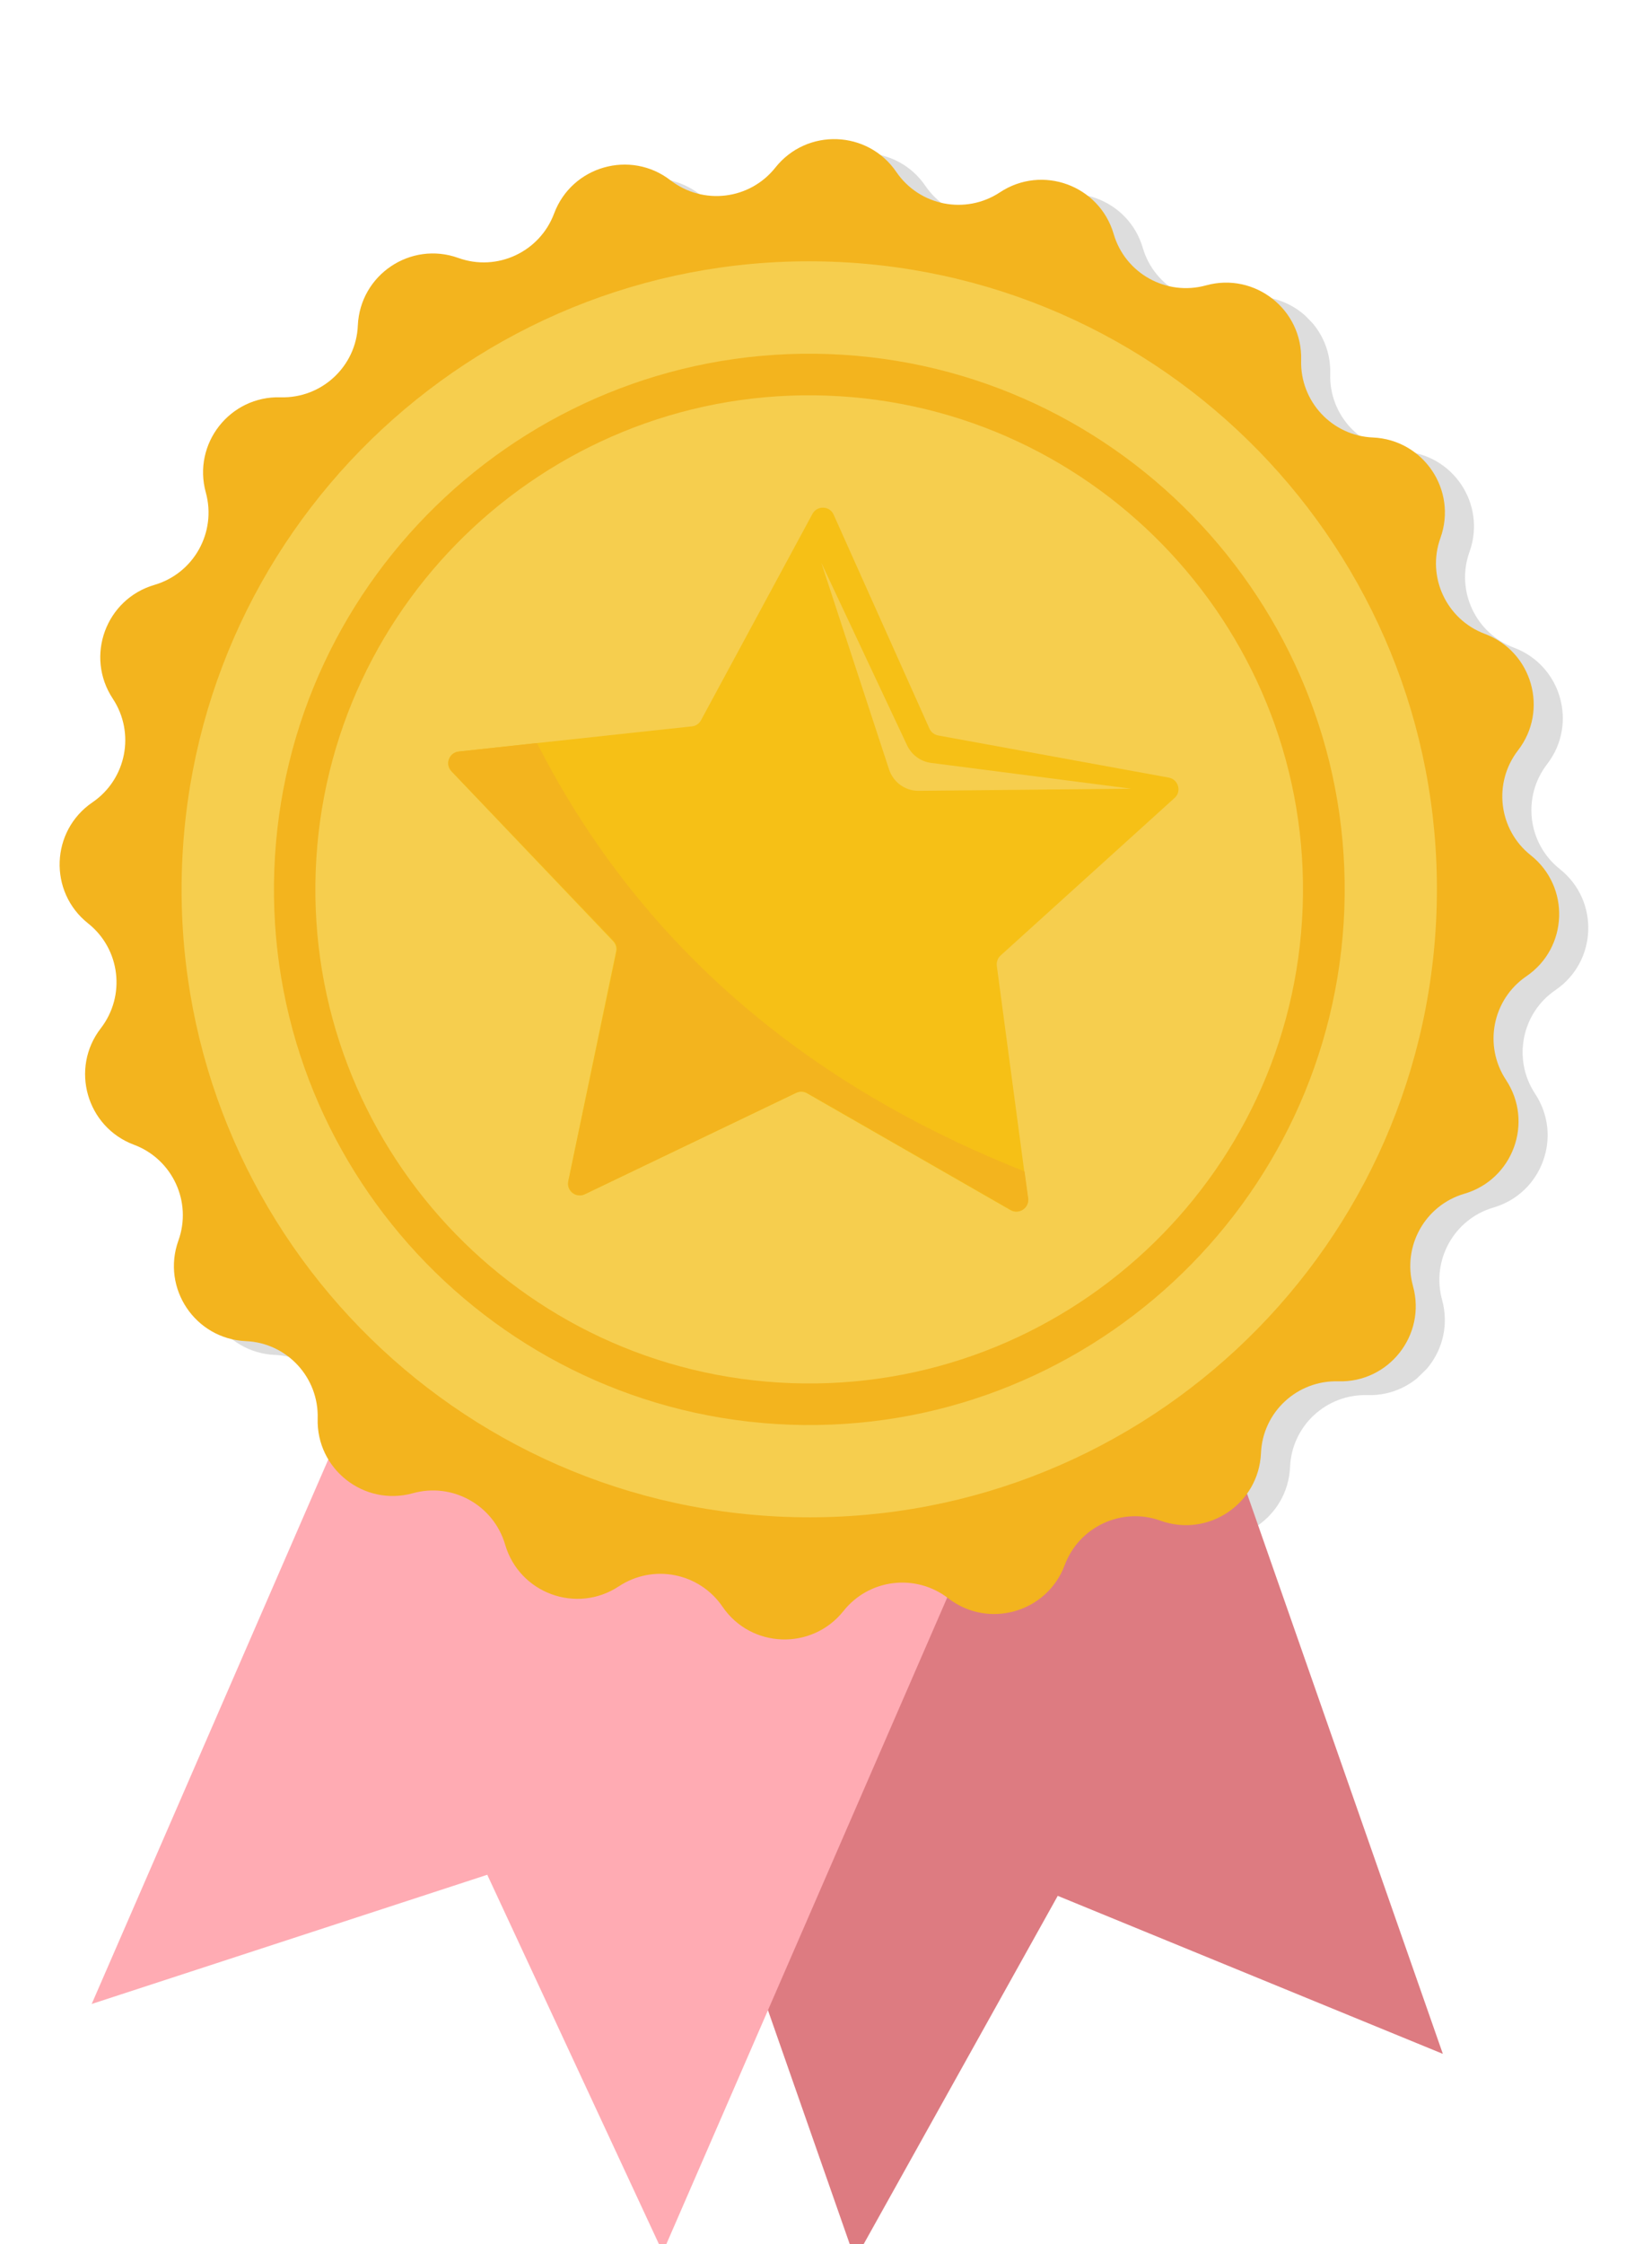 <?xml version="1.0" encoding="utf-8"?>
<!-- Generator: Adobe Illustrator 23.0.4, SVG Export Plug-In . SVG Version: 6.00 Build 0)  -->
<svg version="1.1" id="Capa_1" xmlns="http://www.w3.org/2000/svg" xmlns:xlink="http://www.w3.org/1999/xlink" x="0px" y="0px"
	 viewBox="0 0 109 148" style="enable-background:new 0 0 109 148;" xml:space="preserve">
<style type="text/css">
	.st0{opacity:0.2;}
	.st1{clip-path:url(#SVGID_2_);}
	.st2{clip-path:url(#SVGID_4_);fill:#575756;}
	.st3{fill:#DD7B81;}
	.st4{fill:#FFABB3;}
	.st5{fill:#F3B41E;}
	.st6{fill:#F6CE4E;}
	.st7{fill:#F6C016;}
</style>
<g>
	<g class="st0">
		<g>
			<defs>
				
					<rect id="SVGID_1_" x="6.22" y="10.47" transform="matrix(0.716 -0.698 0.698 0.716 -25.875 55.509)" width="98.2" height="98.2"/>
			</defs>
			<clipPath id="SVGID_2_">
				<use xlink:href="#SVGID_1_"  style="overflow:visible;"/>
			</clipPath>
			<g class="st1">
				<defs>
					
						<rect id="SVGID_3_" x="6.22" y="10.47" transform="matrix(0.716 -0.698 0.698 0.716 -25.875 55.509)" width="98.2" height="98.2"/>
				</defs>
				<clipPath id="SVGID_4_">
					<use xlink:href="#SVGID_3_"  style="overflow:visible;"/>
				</clipPath>
				<path class="st2" d="M8.02,53.83L8.02,53.83c2.24-1.53,2.84-4.57,1.34-6.84c-1.84-2.79-0.46-6.56,2.75-7.5
					c2.6-0.76,4.12-3.47,3.39-6.09c-0.89-3.22,1.59-6.38,4.93-6.28c2.71,0.08,4.99-2.03,5.1-4.74c0.15-3.34,3.48-5.58,6.63-4.45
					c2.55,0.92,5.37-0.39,6.32-2.93c1.17-3.13,5.04-4.23,7.68-2.19c2.15,1.66,5.23,1.29,6.92-0.84c2.08-2.62,6.1-2.47,7.98,0.29
					c1.53,2.24,4.57,2.84,6.84,1.34c2.79-1.84,6.56-0.46,7.5,2.74c0.76,2.6,3.47,4.11,6.09,3.39c3.22-0.89,6.38,1.59,6.28,4.93
					c-0.08,2.71,2.03,4.99,4.74,5.1c3.34,0.15,5.58,3.48,4.45,6.63c-0.92,2.55,0.39,5.37,2.93,6.32c3.13,1.17,4.23,5.04,2.19,7.68
					c-1.66,2.15-1.29,5.23,0.84,6.92c2.62,2.08,2.47,6.1-0.29,7.98c-2.24,1.53-2.84,4.57-1.34,6.84c1.84,2.79,0.46,6.56-2.75,7.5
					c-2.6,0.76-4.11,3.47-3.39,6.09c0.89,3.22-1.59,6.38-4.93,6.28c-2.71-0.08-4.99,2.03-5.1,4.74c-0.15,3.34-3.48,5.58-6.63,4.45
					c-2.55-0.92-5.37,0.39-6.32,2.93c-1.17,3.13-5.04,4.23-7.68,2.19c-2.15-1.66-5.23-1.29-6.92,0.84c-2.08,2.61-6.1,2.47-7.98-0.29
					c-1.53-2.24-4.57-2.84-6.84-1.34c-2.79,1.84-6.56,0.46-7.5-2.75c-0.76-2.6-3.47-4.12-6.09-3.39c-3.22,0.89-6.38-1.59-6.28-4.93
					c0.08-2.71-2.03-4.99-4.74-5.1c-3.34-0.15-5.58-3.48-4.45-6.63c0.92-2.55-0.39-5.37-2.93-6.32c-3.13-1.17-4.23-5.04-2.19-7.68
					c1.66-2.15,1.29-5.23-0.84-6.92C5.11,59.73,5.26,55.71,8.02,53.83"/>
			</g>
		</g>
	</g>
	<g>
		<polygon class="st3" points="65.93,51.74 95.2,135.44 69.79,125.02 56.42,149 27.15,65.31 		"/>
	</g>
	<g>
		<polygon class="st4" points="41.4,50.84 6.05,132.15 32.15,123.63 43.73,148.53 79.07,67.22 		"/>
	</g>
	<path class="st5" d="M6.1,52.91L6.1,52.91c2.24-1.53,2.84-4.57,1.34-6.84c-1.84-2.79-0.46-6.56,2.75-7.5
		c2.6-0.76,4.11-3.47,3.39-6.09l0,0c-0.89-3.22,1.59-6.38,4.93-6.28c2.71,0.08,4.99-2.03,5.1-4.74c0.15-3.34,3.48-5.58,6.63-4.45
		c2.55,0.92,5.37-0.39,6.32-2.93c1.17-3.13,5.04-4.23,7.68-2.19c2.15,1.66,5.23,1.29,6.92-0.84c2.08-2.62,6.1-2.47,7.98,0.29
		c1.53,2.24,4.57,2.84,6.84,1.34c2.79-1.84,6.56-0.46,7.5,2.75c0.76,2.6,3.47,4.11,6.09,3.39c3.22-0.89,6.38,1.59,6.28,4.93
		c-0.08,2.71,2.03,4.99,4.74,5.1c3.34,0.15,5.58,3.48,4.45,6.63c-0.92,2.55,0.39,5.37,2.93,6.32c3.13,1.17,4.23,5.04,2.19,7.68
		c-1.66,2.15-1.29,5.23,0.84,6.92c2.62,2.08,2.47,6.1-0.29,7.98c-2.24,1.53-2.84,4.57-1.34,6.84c1.84,2.79,0.46,6.56-2.75,7.5
		c-2.6,0.76-4.11,3.47-3.39,6.09c0.89,3.22-1.59,6.38-4.93,6.28c-2.71-0.08-4.99,2.03-5.1,4.74c-0.15,3.34-3.48,5.58-6.63,4.45
		c-2.55-0.92-5.37,0.39-6.32,2.93c-1.17,3.13-5.04,4.23-7.68,2.19c-2.15-1.66-5.23-1.29-6.92,0.84c-2.08,2.61-6.1,2.47-7.98-0.29
		c-1.53-2.24-4.57-2.84-6.84-1.34c-2.79,1.84-6.56,0.46-7.5-2.75c-0.76-2.6-3.47-4.12-6.09-3.39c-3.22,0.89-6.38-1.59-6.28-4.93
		c0.08-2.71-2.03-4.99-4.74-5.1c-3.34-0.15-5.58-3.48-4.45-6.63c0.92-2.55-0.39-5.37-2.93-6.32c-3.13-1.17-4.23-5.04-2.19-7.68
		c1.66-2.15,1.29-5.23-0.84-6.92C3.19,58.81,3.34,54.79,6.1,52.91"/>
	<path class="st6" d="M12.01,57.12c0.84-22.85,20.05-40.7,42.91-39.86c22.85,0.84,40.7,20.05,39.86,42.91
		c-0.84,22.85-20.05,40.7-42.91,39.86C29.02,99.19,11.17,79.98,12.01,57.12"/>
	<path class="st5" d="M18.1,57.35c0.72-19.46,17.14-34.71,36.6-34c19.46,0.72,34.71,17.14,34,36.6c-0.72,19.46-17.13,34.71-36.6,34
		C32.63,93.23,17.38,76.81,18.1,57.35 M20.83,57.45c-0.66,17.96,13.41,33.1,31.36,33.76c17.95,0.66,33.1-13.4,33.76-31.36
		s-13.41-33.1-31.36-33.76C36.64,25.43,21.49,39.49,20.83,57.45"/>
	<path class="st7" d="M53.61,33.88l-7.36,13.62c-0.12,0.22-0.34,0.38-0.6,0.4l-15.39,1.66c-0.64,0.07-0.92,0.84-0.48,1.3l10.67,11.2
		c0.18,0.18,0.25,0.44,0.2,0.69L37.49,77.9c-0.13,0.63,0.51,1.13,1.09,0.86l13.95-6.69c0.23-0.11,0.5-0.1,0.72,0.03l13.42,7.7
		c0.56,0.32,1.24-0.14,1.15-0.77l-2.05-15.34c-0.03-0.25,0.06-0.51,0.25-0.68L77.5,52.62c0.48-0.43,0.25-1.22-0.38-1.34L61.9,48.5
		c-0.25-0.05-0.46-0.21-0.57-0.44L55,33.93C54.74,33.35,53.92,33.32,53.61,33.88"/>
	<path class="st6" d="M54.19,37.11l5.66,12.04c0.3,0.63,0.89,1.07,1.59,1.16l13.2,1.7l-14.02,0.14c-0.89,0.01-1.68-0.56-1.96-1.41
		L54.19,37.11z"/>
	<path class="st5" d="M67.6,77.25l0.24,1.76c0.09,0.64-0.6,1.09-1.15,0.77l-13.42-7.7c-0.22-0.13-0.49-0.14-0.72-0.03l-13.95,6.69
		c-0.58,0.28-1.22-0.23-1.09-0.86l3.18-15.15c0.05-0.25-0.02-0.51-0.2-0.69L29.8,50.86c-0.44-0.47-0.16-1.23,0.48-1.3L35.43,49
		C43.17,64.19,55.58,72.49,67.6,77.25"/>
</g>
</svg>
